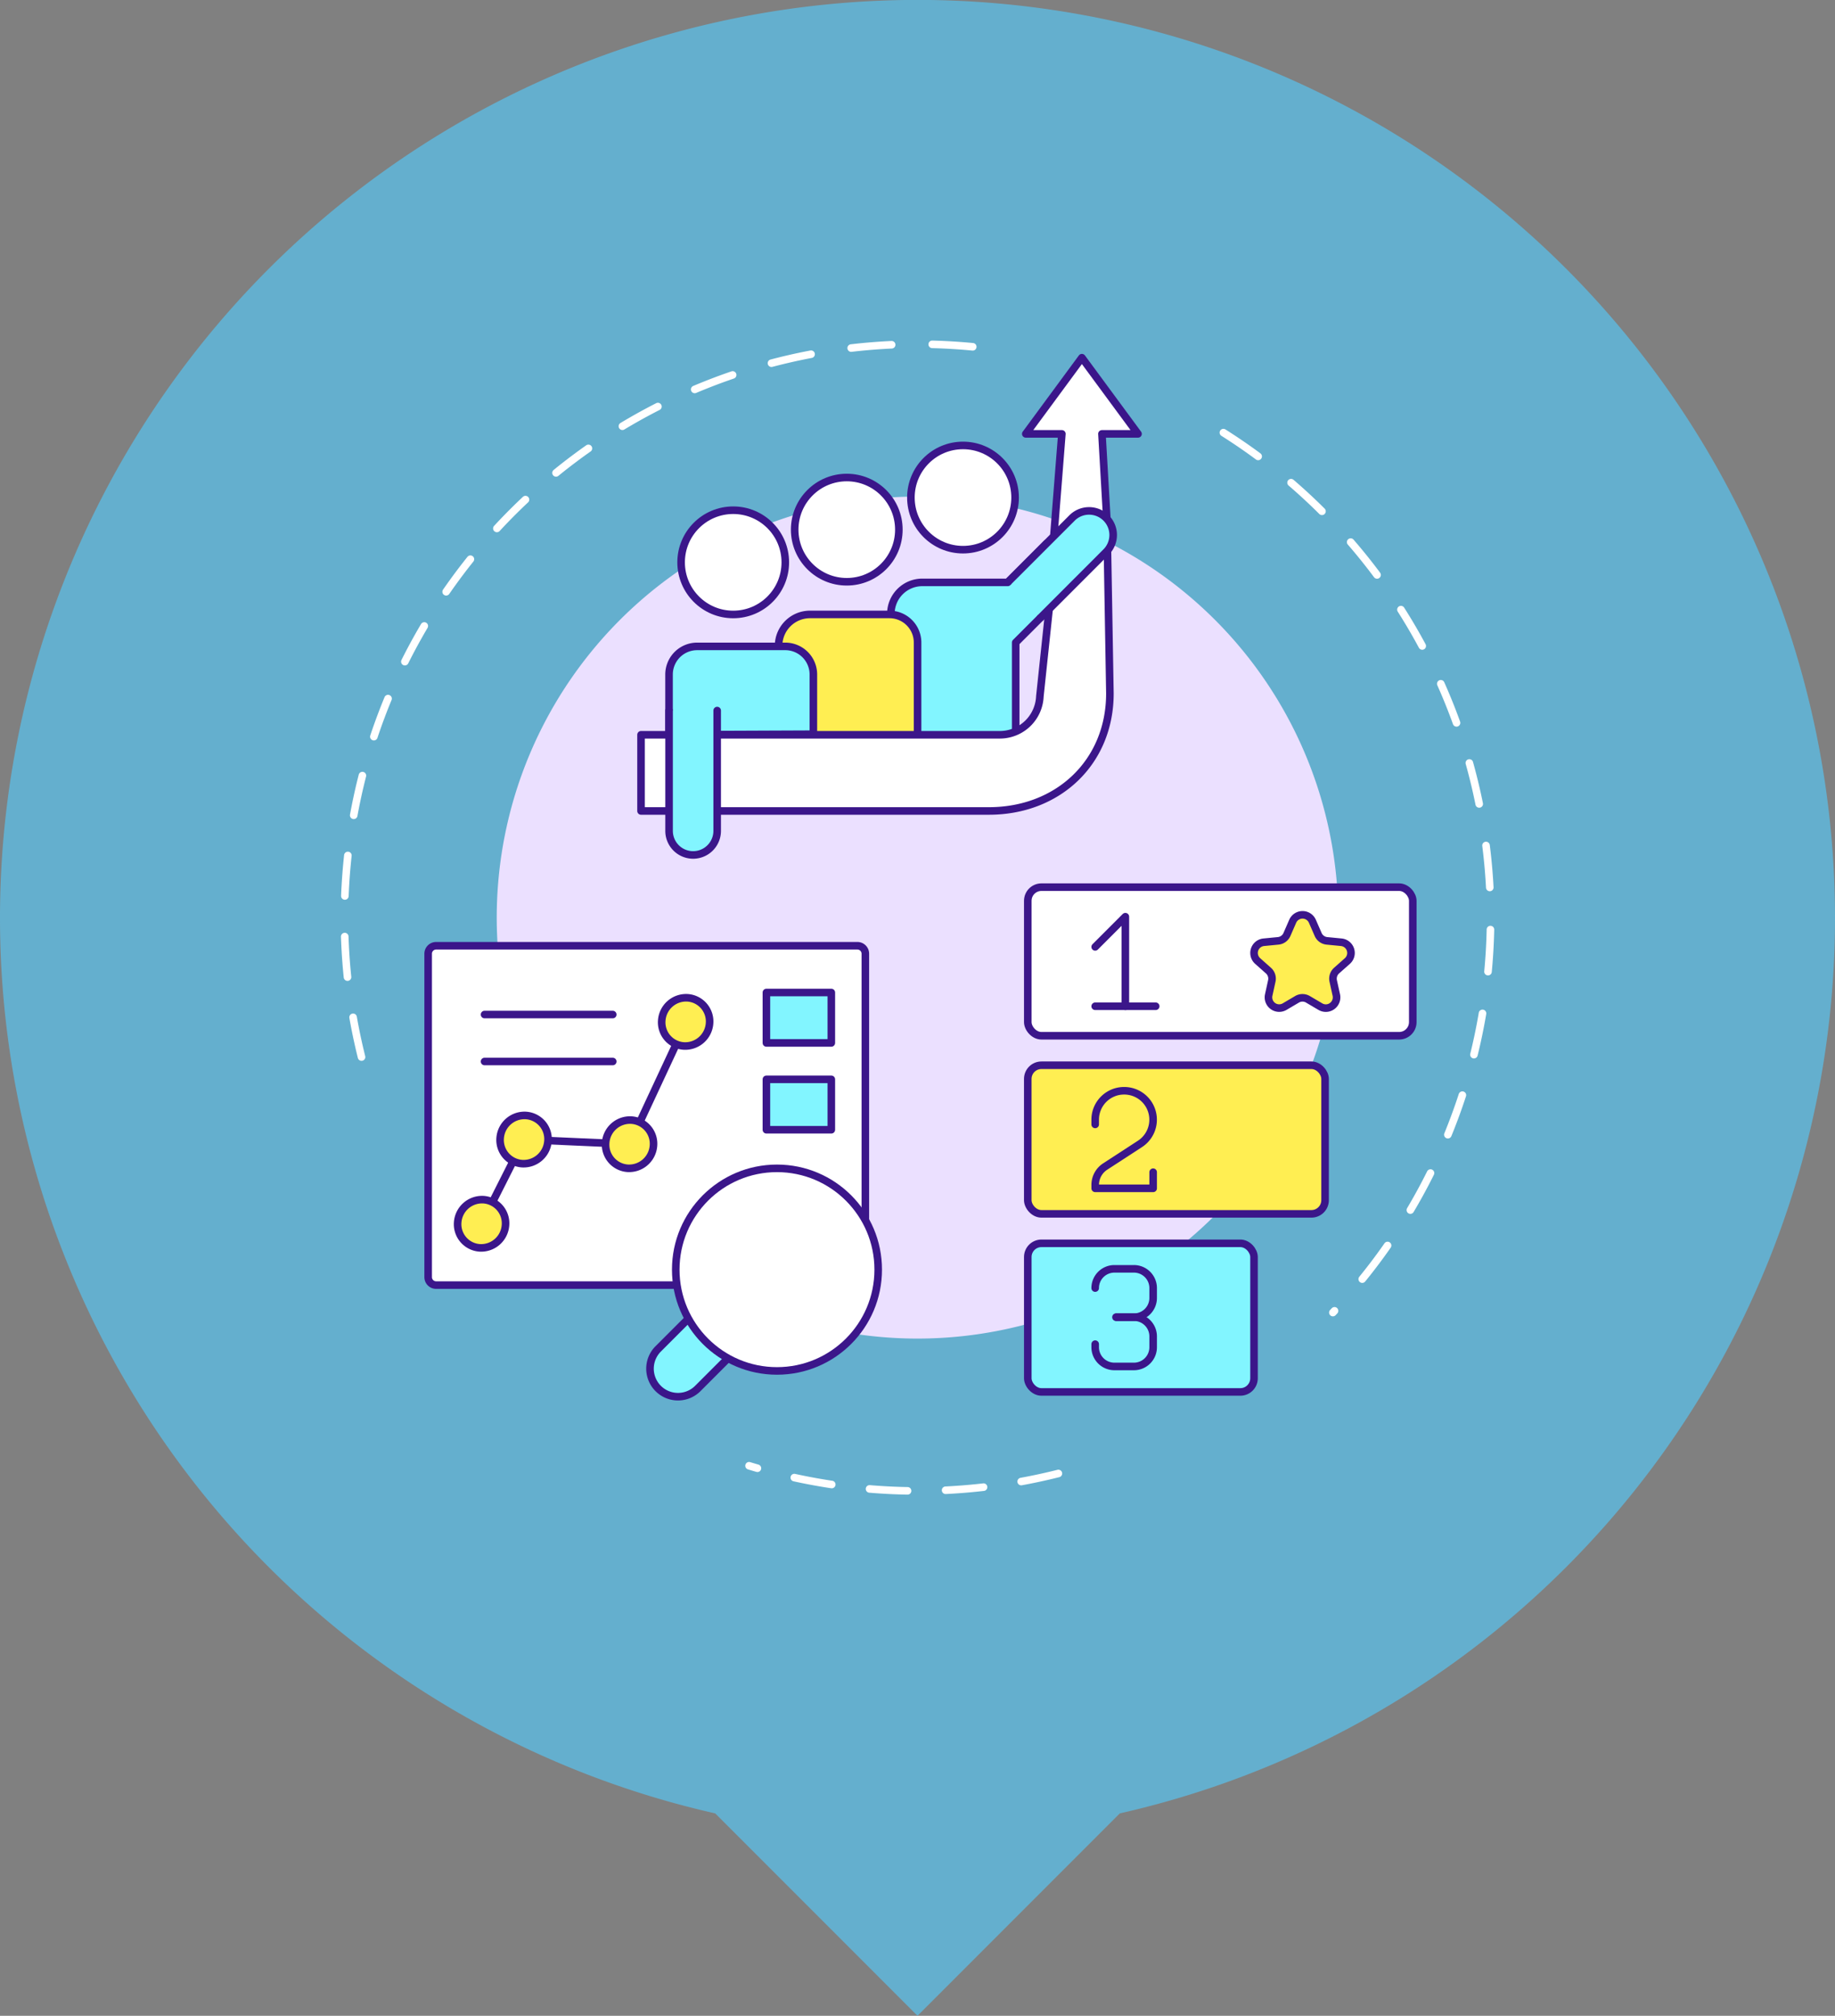 <svg xmlns="http://www.w3.org/2000/svg" xmlns:xlink="http://www.w3.org/1999/xlink" width="150.162" height="164.863" viewBox="0 0 150.162 164.863">
  <rect x="0" y="0" width="150.162" height="164.863" fill="#808080" stroke="none"/>
  <defs>
    <clipPath id="clip-path">
      <rect id="Rectangle_478" data-name="Rectangle 478" width="150.162" height="164.863" fill="#64afce"/>
    </clipPath>
    <clipPath id="clip-path-2">
      <rect id="Rectangle_506" data-name="Rectangle 506" width="94.772" height="94.772" fill="none"/>
    </clipPath>
  </defs>
  <g id="Group_1558" data-name="Group 1558" transform="translate(-758.919 -1425.137)">
    <g id="Group_1533" data-name="Group 1533" transform="translate(758.919 1425.137)">
      <g id="Group_1530" data-name="Group 1530" clip-path="url(#clip-path)">
        <path id="Path_2193" data-name="Path 2193" d="M150.162,75.081a75.081,75.081,0,1,0-91.635,73.227l16.554,16.554,16.554-16.554a75.094,75.094,0,0,0,58.527-73.227" fill="#64afce"/>
      </g>
    </g>
    <g id="Group_1548" data-name="Group 1548" transform="translate(786.614 1452.793)" style="mix-blend-mode: luminosity;isolation: isolate">
      <g id="Group_1547" data-name="Group 1547" transform="translate(0 0)" clip-path="url(#clip-path-2)">
        <path id="Path_2304" data-name="Path 2304" d="M1.707,58.612A46.936,46.936,0,0,1,47.2.309,47.627,47.627,0,0,1,51.99.551" transform="translate(0.183 0.182)" fill="none" stroke="#fff" stroke-linecap="round" stroke-linejoin="round" stroke-width="0.619" stroke-dasharray="3.322 3.322"/>
        <path id="Path_2305" data-name="Path 2305" d="M46.451,58.645a47.221,47.221,0,0,1-25.313-.631" transform="translate(12.464 34.207)" fill="none" stroke="#fff" stroke-linecap="round" stroke-linejoin="round" stroke-width="0.619" stroke-dasharray="3.115 3.115"/>
        <path id="Path_2306" data-name="Path 2306" d="M45.557,4.86a46.9,46.9,0,0,1,8.959,71.966" transform="translate(26.862 2.866)" fill="none" stroke="#fff" stroke-linecap="round" stroke-linejoin="round" stroke-width="0.619" stroke-dasharray="3.446 3.446"/>
        <path id="Path_2307" data-name="Path 2307" d="M77.011,42.581a34.431,34.431,0,1,1-34.43-34.43,34.43,34.43,0,0,1,34.43,34.43" transform="translate(4.805 4.806)" fill="#ebe0ff"/>
        <path id="Path_2308" data-name="Path 2308" d="M65.215,40.4H37.264a1.777,1.777,0,0,1-1.777-1.777v-8.6a1.776,1.776,0,0,1,1.777-1.777h27.95a1.777,1.777,0,0,1,1.777,1.777v8.6A1.778,1.778,0,0,1,65.215,40.4" transform="translate(20.924 16.655)" fill="#fff"/>
        <rect id="Rectangle_498" data-name="Rectangle 498" width="31.505" height="12.154" rx="1.118" transform="translate(56.411 44.9)" fill="none" stroke="#3b168a" stroke-linecap="round" stroke-linejoin="round" stroke-width="0.619"/>
        <path id="Path_2309" data-name="Path 2309" d="M38.956,32.235l2.47-2.47V37.09" transform="translate(22.97 17.55)" fill="none" stroke="#3b168a" stroke-linecap="round" stroke-linejoin="round" stroke-width="0.619"/>
        <line id="Line_240" data-name="Line 240" x2="4.953" transform="translate(61.926 54.64)" fill="none" stroke="#3b168a" stroke-linecap="round" stroke-linejoin="round" stroke-width="0.619"/>
        <path id="Path_2310" data-name="Path 2310" d="M58.038,49.562H37.263a1.778,1.778,0,0,1-1.777-1.777v-8.6a1.777,1.777,0,0,1,1.777-1.777H58.038a1.777,1.777,0,0,1,1.777,1.777v8.6a1.778,1.778,0,0,1-1.777,1.777" transform="translate(20.923 22.057)" fill="#ffee52"/>
        <rect id="Rectangle_499" data-name="Rectangle 499" width="24.329" height="12.154" rx="1.118" transform="translate(56.41 59.465)" fill="none" stroke="#3b168a" stroke-linecap="round" stroke-linejoin="round" stroke-width="0.619"/>
        <path id="Path_2311" data-name="Path 2311" d="M52.223,58.724H37.264a1.777,1.777,0,0,1-1.777-1.777v-8.6a1.776,1.776,0,0,1,1.777-1.777H52.223A1.777,1.777,0,0,1,54,48.347v8.6a1.778,1.778,0,0,1-1.777,1.777" transform="translate(20.924 27.459)" fill="#82f5ff"/>
        <rect id="Rectangle_500" data-name="Rectangle 500" width="18.513" height="12.154" rx="1.118" transform="translate(56.411 74.029)" fill="none" stroke="#3b168a" stroke-linecap="round" stroke-linejoin="round" stroke-width="0.619"/>
        <path id="Path_2312" data-name="Path 2312" d="M38.956,41.473v-.388a2.364,2.364,0,0,1,2.364-2.364h.013a2.364,2.364,0,0,1,1.288,4.346l-2.849,1.852a1.793,1.793,0,0,0-.815,1.5V46.7H43.7V45.383" transform="translate(22.97 22.831)" fill="none" stroke="#3b168a" stroke-linecap="round" stroke-linejoin="round" stroke-width="0.619"/>
        <path id="Path_2313" data-name="Path 2313" d="M38.956,52.576v.248A1.573,1.573,0,0,0,40.53,54.4h1.594A1.573,1.573,0,0,0,43.7,52.824v-.882a1.573,1.573,0,0,0-1.572-1.572H40.7" transform="translate(22.97 29.699)" fill="none" stroke="#3b168a" stroke-linecap="round" stroke-linejoin="round" stroke-width="0.619"/>
        <path id="Path_2314" data-name="Path 2314" d="M38.956,49.456h0a1.574,1.574,0,0,1,1.574-1.574h1.594A1.574,1.574,0,0,1,43.7,49.456v.809a1.573,1.573,0,0,1-1.572,1.572H40.657" transform="translate(22.97 28.233)" fill="none" stroke="#3b168a" stroke-linecap="round" stroke-linejoin="round" stroke-width="0.619"/>
        <path id="Path_2315" data-name="Path 2315" d="M50.3,30.194l-.472,1.083a.877.877,0,0,1-.722.523l-1.175.114a.88.88,0,0,0-.5,1.534l.882.784a.877.877,0,0,1,.275.847l-.253,1.154a.879.879,0,0,0,1.3.947l1.019-.6a.879.879,0,0,1,.89,0l1.019.6a.88.88,0,0,0,1.305-.947l-.254-1.154a.882.882,0,0,1,.275-.847l.884-.784a.88.88,0,0,0-.5-1.534L53.1,31.8a.875.875,0,0,1-.72-.523l-.472-1.083a.88.88,0,0,0-1.613,0" transform="translate(27.791 17.492)" fill="#ffee52"/>
        <path id="Path_2316" data-name="Path 2316" d="M50.3,30.194l-.472,1.083a.877.877,0,0,1-.722.523l-1.175.114a.88.88,0,0,0-.5,1.534l.882.784a.877.877,0,0,1,.275.847l-.253,1.154a.879.879,0,0,0,1.3.947l1.019-.6a.879.879,0,0,1,.89,0l1.019.6a.88.88,0,0,0,1.305-.947l-.254-1.154a.882.882,0,0,1,.275-.847l.884-.784a.88.88,0,0,0-.5-1.534L53.1,31.8a.875.875,0,0,1-.72-.523l-.472-1.083A.88.88,0,0,0,50.3,30.194Z" transform="translate(27.791 17.492)" fill="none" stroke="#3b168a" stroke-linecap="round" stroke-linejoin="round" stroke-width="0.619"/>
        <path id="Path_2317" data-name="Path 2317" d="M39.358,59.009H5.656A1.037,1.037,0,0,1,4.618,57.97V32.3A1.037,1.037,0,0,1,5.656,31.26h33.7A1.038,1.038,0,0,1,40.4,32.3V57.97a1.038,1.038,0,0,1-1.038,1.038" transform="translate(2.723 18.432)" fill="#fff"/>
        <path id="Rectangle_501" data-name="Rectangle 501" d="M.653,0H35.124a.652.652,0,0,1,.652.652V27.1a.653.653,0,0,1-.653.653H.653A.653.653,0,0,1,0,27.1V.653A.653.653,0,0,1,.653,0Z" transform="translate(7.342 49.692)" fill="none" stroke="#3b168a" stroke-linecap="round" stroke-linejoin="round" stroke-width="0.619"/>
        <path id="Path_2318" data-name="Path 2318" d="M7.37,51.687,10.844,44.8l8.633.38,4.662-10" transform="translate(4.345 20.741)" fill="#fff"/>
        <path id="Path_2319" data-name="Path 2319" d="M7.37,51.687,10.844,44.8l8.633.38,4.662-10" transform="translate(4.345 20.741)" fill="none" stroke="#3b168a" stroke-linecap="round" stroke-linejoin="round" stroke-width="0.619"/>
        <path id="Path_2320" data-name="Path 2320" d="M10.053,46.426a1.938,1.938,0,0,0-1.8-2.1,2,2,0,0,0-2.111,1.841,1.939,1.939,0,0,0,1.8,2.1,2,2,0,0,0,2.111-1.841" transform="translate(3.617 26.133)" fill="#ffee52"/>
        <path id="Path_2321" data-name="Path 2321" d="M10.053,46.426a1.938,1.938,0,0,0-1.8-2.1,2,2,0,0,0-2.111,1.841,1.939,1.939,0,0,0,1.8,2.1A2,2,0,0,0,10.053,46.426Z" transform="translate(3.617 26.133)" fill="none" stroke="#3b168a" stroke-linecap="round" stroke-linejoin="round" stroke-width="0.619"/>
        <path id="Path_2322" data-name="Path 2322" d="M12.239,42.093a1.938,1.938,0,0,0-1.8-2.1,2,2,0,0,0-2.111,1.841,1.939,1.939,0,0,0,1.8,2.1,2,2,0,0,0,2.111-1.841" transform="translate(4.906 23.579)" fill="#ffee52"/>
        <path id="Path_2323" data-name="Path 2323" d="M12.239,42.093a1.938,1.938,0,0,0-1.8-2.1,2,2,0,0,0-2.111,1.841,1.939,1.939,0,0,0,1.8,2.1A2,2,0,0,0,12.239,42.093Z" transform="translate(4.906 23.579)" fill="none" stroke="#3b168a" stroke-linecap="round" stroke-linejoin="round" stroke-width="0.619"/>
        <path id="Path_2324" data-name="Path 2324" d="M17.67,42.332a1.938,1.938,0,0,0-1.8-2.1,2,2,0,0,0-2.111,1.841,1.939,1.939,0,0,0,1.8,2.1,2,2,0,0,0,2.111-1.841" transform="translate(8.109 23.719)" fill="#ffee52"/>
        <path id="Path_2325" data-name="Path 2325" d="M17.67,42.332a1.938,1.938,0,0,0-1.8-2.1,2,2,0,0,0-2.111,1.841,1.939,1.939,0,0,0,1.8,2.1A2,2,0,0,0,17.67,42.332Z" transform="translate(8.109 23.719)" fill="none" stroke="#3b168a" stroke-linecap="round" stroke-linejoin="round" stroke-width="0.619"/>
        <path id="Path_2326" data-name="Path 2326" d="M20.558,36.04a1.938,1.938,0,0,0-1.8-2.1,2,2,0,0,0-2.111,1.841,1.939,1.939,0,0,0,1.8,2.1,2,2,0,0,0,2.111-1.841" transform="translate(9.811 20.009)" fill="#ffee52"/>
        <path id="Path_2327" data-name="Path 2327" d="M20.558,36.04a1.938,1.938,0,0,0-1.8-2.1,2,2,0,0,0-2.111,1.841,1.939,1.939,0,0,0,1.8,2.1A2,2,0,0,0,20.558,36.04Z" transform="translate(9.811 20.009)" fill="none" stroke="#3b168a" stroke-linecap="round" stroke-linejoin="round" stroke-width="0.619"/>
        <line id="Line_241" data-name="Line 241" x2="10.49" transform="translate(11.957 55.318)" fill="#fff"/>
        <line id="Line_242" data-name="Line 242" x2="10.49" transform="translate(11.957 55.318)" fill="none" stroke="#3b168a" stroke-linecap="round" stroke-linejoin="round" stroke-width="0.619"/>
        <line id="Line_243" data-name="Line 243" x2="10.49" transform="translate(11.957 59.158)" fill="#fff"/>
        <line id="Line_244" data-name="Line 244" x2="10.49" transform="translate(11.957 59.158)" fill="none" stroke="#3b168a" stroke-linecap="round" stroke-linejoin="round" stroke-width="0.619"/>
        <rect id="Rectangle_502" data-name="Rectangle 502" width="5.313" height="4.123" transform="translate(35.021 53.516)" fill="#82f5ff"/>
        <rect id="Rectangle_503" data-name="Rectangle 503" width="5.313" height="4.123" transform="translate(35.021 53.516)" fill="none" stroke="#3b168a" stroke-linecap="round" stroke-linejoin="round" stroke-width="0.619"/>
        <rect id="Rectangle_504" data-name="Rectangle 504" width="5.313" height="4.123" transform="translate(35.021 60.617)" fill="#82f5ff"/>
        <rect id="Rectangle_505" data-name="Rectangle 505" width="5.313" height="4.123" transform="translate(35.021 60.617)" fill="none" stroke="#3b168a" stroke-linecap="round" stroke-linejoin="round" stroke-width="0.619"/>
        <path id="Path_2328" data-name="Path 2328" d="M23.73,47.584l3.24,3.24-7.02,7.02a2.291,2.291,0,1,1-3.24-3.24Z" transform="translate(9.457 28.057)" fill="#82f5ff"/>
        <path id="Path_2329" data-name="Path 2329" d="M23.73,47.584l3.24,3.24-7.02,7.02a2.291,2.291,0,1,1-3.24-3.24Z" transform="translate(9.457 28.057)" fill="none" stroke="#3b168a" stroke-linecap="round" stroke-linejoin="round" stroke-width="0.619"/>
        <path id="Path_2330" data-name="Path 2330" d="M31.506,56.854a8.284,8.284,0,1,0-11.716,0,8.285,8.285,0,0,0,11.716,0" transform="translate(10.239 25.185)" fill="#fff"/>
        <circle id="Ellipse_77" data-name="Ellipse 77" cx="8.284" cy="8.284" r="8.284" transform="translate(27.603 67.897)" fill="none" stroke="#3b168a" stroke-linecap="round" stroke-linejoin="round" stroke-width="0.619"/>
        <path id="Path_2331" data-name="Path 2331" d="M38,13.75H31.012a2.574,2.574,0,0,0-2.574,2.574V28.937l10.215-1.423V18.67l2.535-2.537V10.558Z" transform="translate(16.768 6.225)" fill="#82f5ff"/>
        <path id="Path_2332" data-name="Path 2332" d="M38,13.75H31.012a2.574,2.574,0,0,0-2.574,2.574V28.937l10.215-1.423V18.67l2.535-2.537V10.558Z" transform="translate(16.768 6.225)" fill="none" stroke="#3b168a" stroke-linecap="round" stroke-linejoin="round" stroke-width="0.619"/>
        <path id="Path_2333" data-name="Path 2333" d="M34.031,25.778V16.512a2.3,2.3,0,0,0-2.3-2.3h-6.5a2.574,2.574,0,0,0-2.575,2.574v9.84" transform="translate(13.361 8.383)" fill="#ffee52"/>
        <path id="Path_2334" data-name="Path 2334" d="M34.031,25.778V16.512a2.3,2.3,0,0,0-2.3-2.3h-6.5a2.574,2.574,0,0,0-2.575,2.574v9.84" transform="translate(13.361 8.383)" fill="none" stroke="#3b168a" stroke-linecap="round" stroke-linejoin="round" stroke-width="0.619"/>
        <path id="Path_2335" data-name="Path 2335" d="M28.829,23.037v-4.88a2.3,2.3,0,0,0-2.3-2.3H19.318a2.3,2.3,0,0,0-2.3,2.3v4.929Z" transform="translate(10.036 9.352)" fill="#82f5ff"/>
        <path id="Path_2336" data-name="Path 2336" d="M28.829,23.037v-4.88a2.3,2.3,0,0,0-2.3-2.3H19.318a2.3,2.3,0,0,0-2.3,2.3v4.929Z" transform="translate(10.036 9.352)" fill="none" stroke="#3b168a" stroke-linecap="round" stroke-linejoin="round" stroke-width="0.619"/>
        <path id="Path_2337" data-name="Path 2337" d="M53.294,7.236h2.952L51.654,1.005,47.063,7.236h2.952l-.66,8.369-.383,5.958L48.215,28.7A3.277,3.277,0,0,1,45.2,31.834c-.084.008-.172.011-.259.011H15.577v6.231H44.046c5.64,0,9.9-3.966,9.9-9.617l-.2-11.687-.048-2.54Z" transform="translate(9.185 0.593)" fill="#fff"/>
        <path id="Path_2338" data-name="Path 2338" d="M53.294,7.236h2.952L51.654,1.005,47.063,7.236h2.952l-.66,8.369-.383,5.958L48.215,28.7A3.277,3.277,0,0,1,45.2,31.834c-.084.008-.172.011-.259.011H15.577v6.231H44.046c5.64,0,9.9-3.966,9.9-9.617l-.2-11.687-.048-2.54Z" transform="translate(9.185 0.593)" fill="none" stroke="#3b168a" stroke-linecap="round" stroke-linejoin="round" stroke-width="0.619"/>
        <path id="Path_2339" data-name="Path 2339" d="M26.168,13.115A4.263,4.263,0,1,1,21.9,8.852a4.264,4.264,0,0,1,4.263,4.263" transform="translate(10.402 5.219)" fill="#fff"/>
        <circle id="Ellipse_78" data-name="Ellipse 78" cx="4.263" cy="4.263" r="4.263" transform="translate(28.042 14.072)" fill="none" stroke="#3b168a" stroke-linecap="round" stroke-linejoin="round" stroke-width="0.619"/>
        <path id="Path_2340" data-name="Path 2340" d="M17.021,19.162V29a1.968,1.968,0,1,0,3.936,0v-9.84" transform="translate(10.036 11.298)" fill="#82f5ff"/>
        <path id="Path_2341" data-name="Path 2341" d="M17.021,19.162V29a1.968,1.968,0,1,0,3.936,0v-9.84" transform="translate(10.036 11.298)" fill="none" stroke="#3b168a" stroke-linecap="round" stroke-linejoin="round" stroke-width="0.619"/>
        <path id="Path_2342" data-name="Path 2342" d="M32.013,11.433A4.263,4.263,0,1,1,27.749,7.17a4.264,4.264,0,0,1,4.263,4.263" transform="translate(13.848 4.228)" fill="#fff"/>
        <circle id="Ellipse_79" data-name="Ellipse 79" cx="4.263" cy="4.263" r="4.263" transform="translate(37.335 11.398)" fill="none" stroke="#3b168a" stroke-linecap="round" stroke-linejoin="round" stroke-width="0.619"/>
        <path id="Path_2343" data-name="Path 2343" d="M38,9.783A4.263,4.263,0,1,1,33.733,5.52,4.264,4.264,0,0,1,38,9.783" transform="translate(17.376 3.255)" fill="#fff"/>
        <circle id="Ellipse_80" data-name="Ellipse 80" cx="4.263" cy="4.263" r="4.263" transform="translate(46.846 8.774)" fill="none" stroke="#3b168a" stroke-linecap="round" stroke-linejoin="round" stroke-width="0.619"/>
        <path id="Path_2344" data-name="Path 2344" d="M37.091,17.614l5.346-5.346A1.971,1.971,0,1,0,39.651,9.48L34.529,14.6" transform="translate(20.359 5.249)" fill="#82f5ff"/>
        <path id="Path_2345" data-name="Path 2345" d="M37.091,17.614l5.346-5.346A1.971,1.971,0,1,0,39.651,9.48L34.529,14.6" transform="translate(20.359 5.249)" fill="none" stroke="#3b168a" stroke-linecap="round" stroke-linejoin="round" stroke-width="0.619"/>
      </g>
    </g>
  </g>
</svg>
